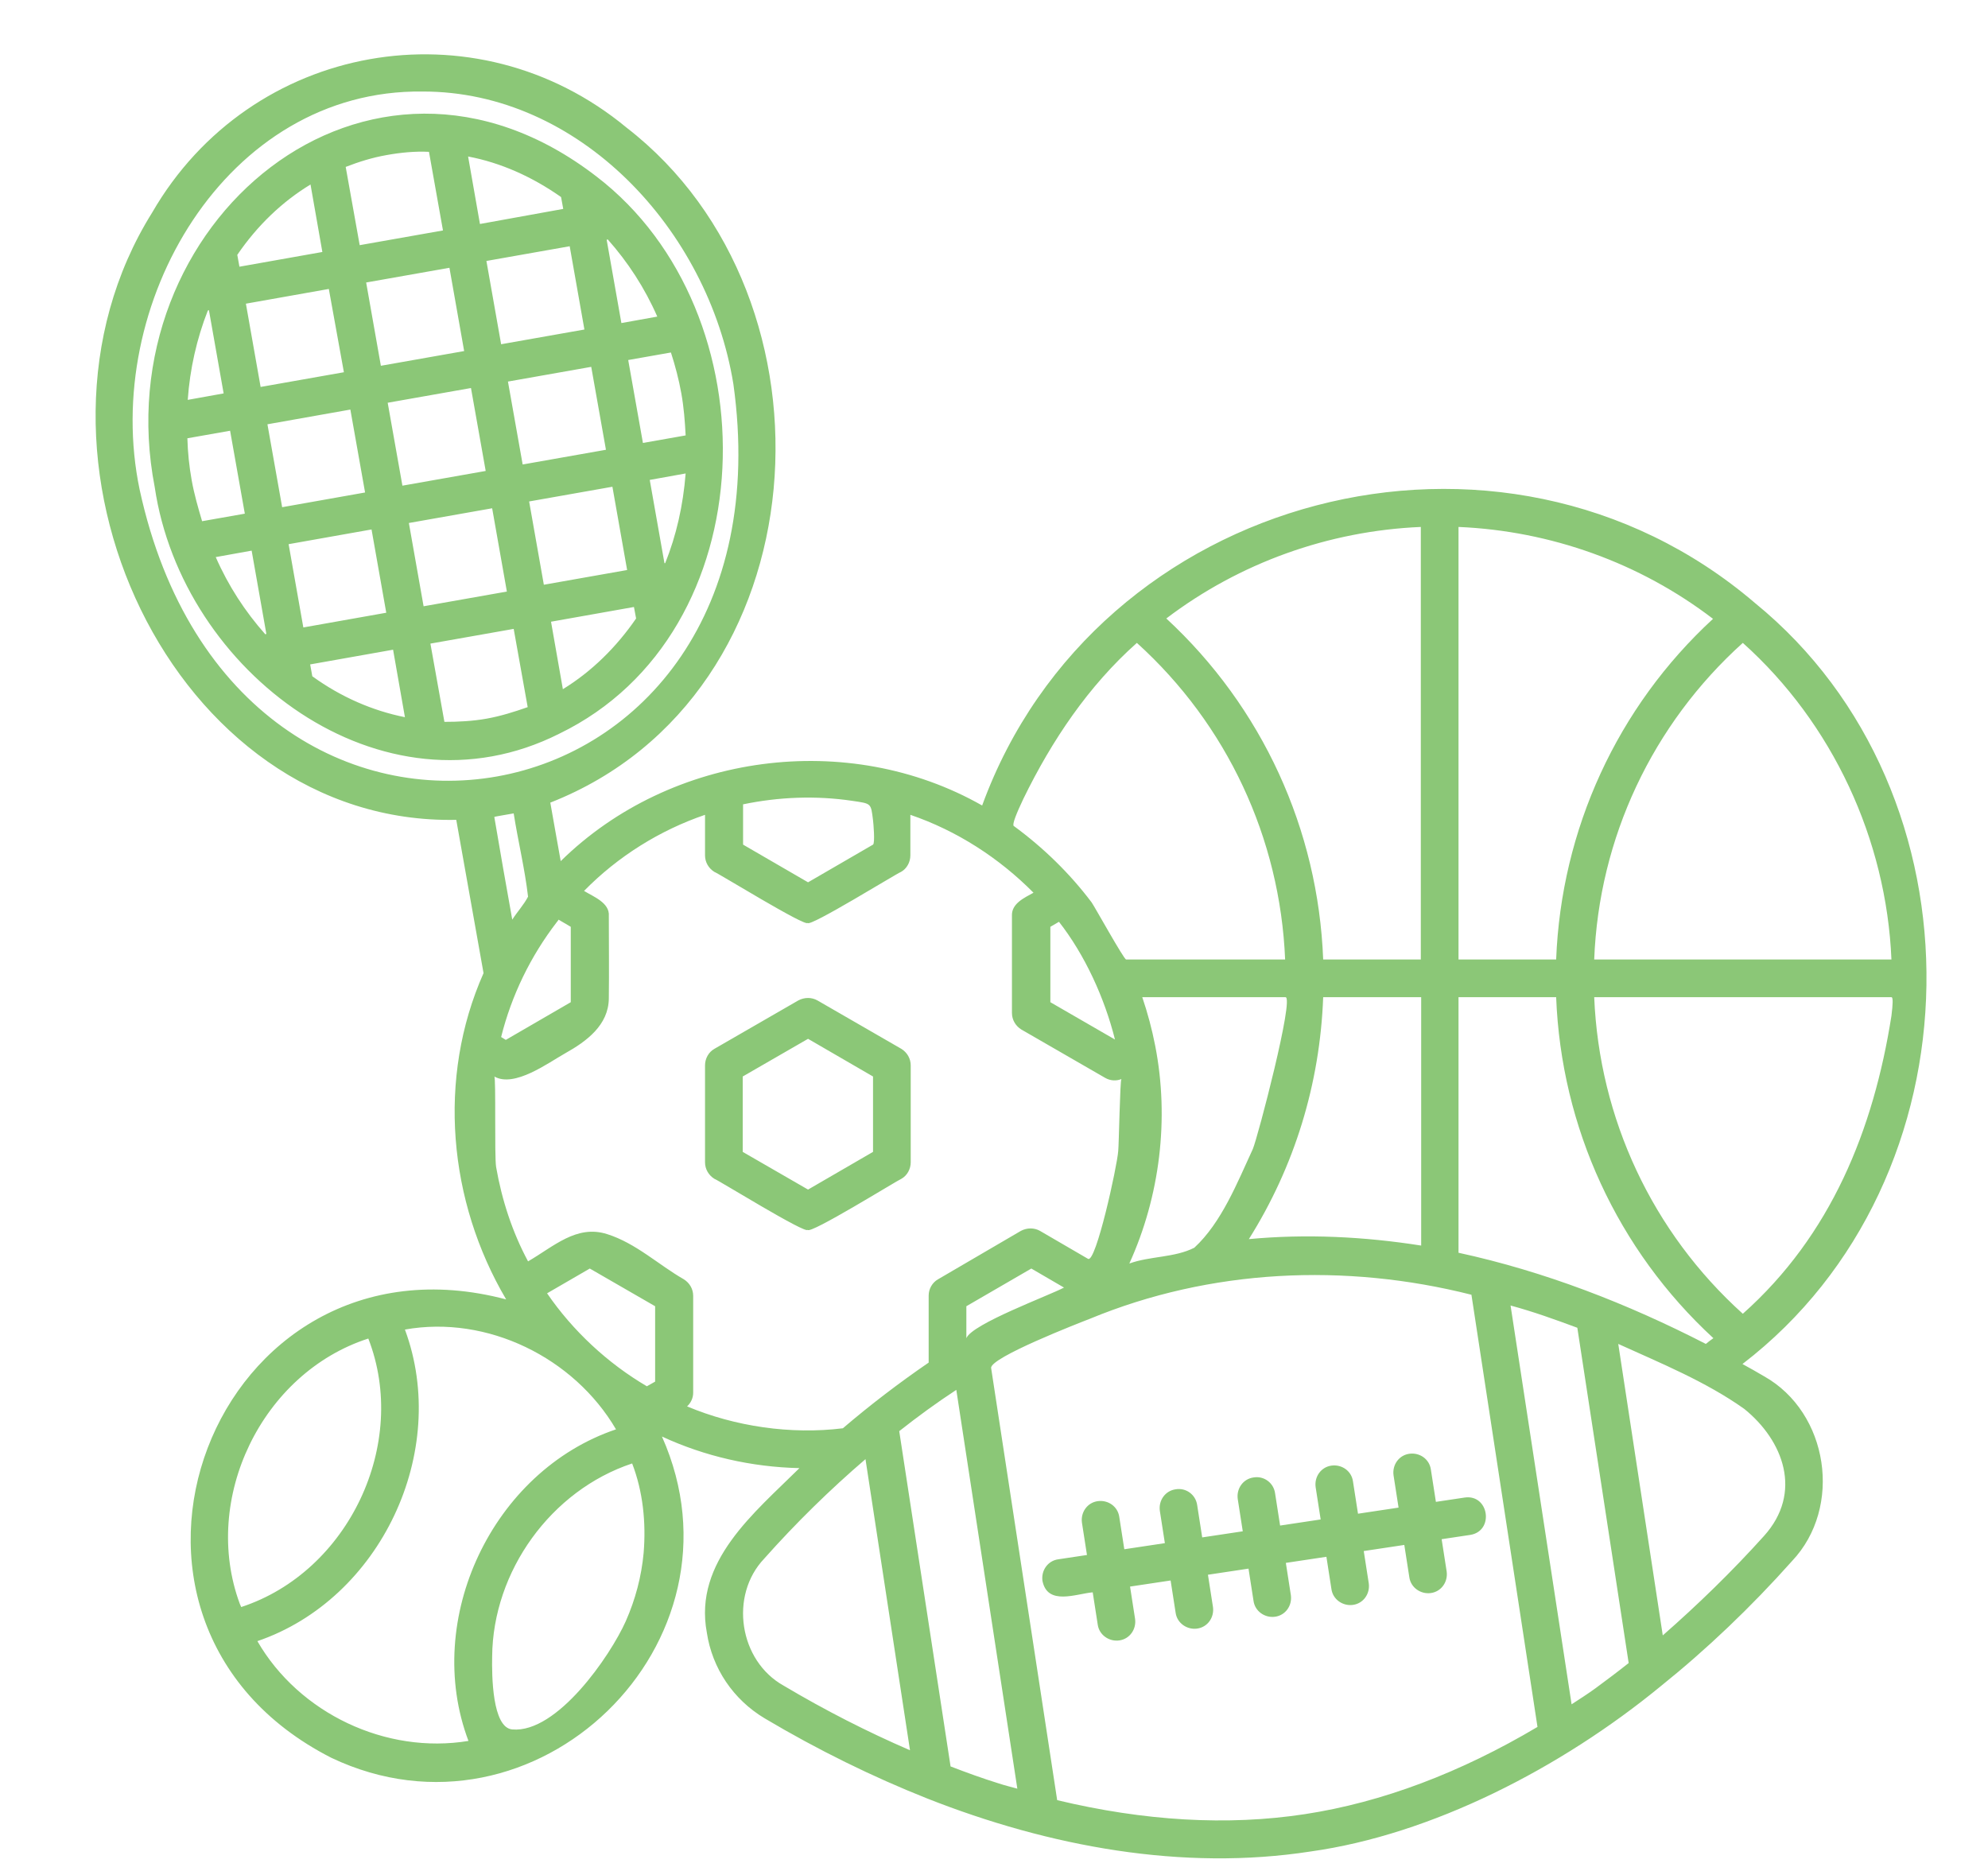 <?xml version="1.0" encoding="UTF-8" standalone="no"?><svg xmlns="http://www.w3.org/2000/svg" xmlns:xlink="http://www.w3.org/1999/xlink" fill="#8bc777" height="521.3" preserveAspectRatio="xMidYMid meet" version="1" viewBox="-25.6 -10.4 553.8 521.3" width="553.8" zoomAndPan="magnify"><g id="change1_1"><path d="M465.8,373c-2-1.2-4-2.3-6-3.4c67.1-51.5,68.4-159.1,3.5-212c-70.7-60.5-183.5-30.8-215.3,56.4 c-37.3-21.2-86.7-14.7-117.4,15.5c-1-5.4-1.9-10.8-2.9-16.3c76.1-29.9,82.7-140.5,21.3-188C106.8-9.8,44.2,1.4,16.8,48.8 c-42.4,67.8,5.7,170.8,84.7,169.2l7.6,42.7c-13,29.3-9.8,63.6,6.3,90.9C33.8,330-8.5,441,66.7,479.3c56.8,27,117.7-32,92.1-89.5 c11.9,5.5,24.9,8.5,38.3,8.8c-12.5,12.4-29.5,26-25.8,45.8c1.5,10,7.4,18.7,16.1,23.9c14.8,8.8,30.1,16.3,45.2,22.3 c34.2,13.5,71.3,20.3,106.9,14.8c33.6-4.7,69.6-23.1,97.6-46.1c12.7-10.2,25-21.9,36.5-34.8C487.8,409.5,483.8,383.1,465.8,373z M501.3,272.6c-5,31.8-16.9,61.2-41.4,83c-25.2-22.7-40-54.4-41.4-88.2c0,0,82.8,0,82.8,0C501.8,267.4,501.7,269.4,501.3,272.6z M459.9,168.7c25,22.4,40,54.8,41.4,88.2h-82.8C419.8,223.1,434.7,191.4,459.9,168.7z M380.7,136.4c25.7,1.1,50.5,10,70.9,25.6 c-26.7,24.6-42.3,58.7-43.7,94.9h-27.2V136.4z M380.7,267.4h27.2c1.4,36.3,17.1,70.4,43.8,95c-0.7,0.5-1.4,1-2.1,1.6 c-21.8-11.2-44.9-20.2-68.9-25.4V267.4z M370.2,136.4v120.5H343c-1.4-36.3-17-70.3-43.7-95C319.7,146.4,344.5,137.5,370.2,136.4z M296.2,280.9c-0.9-4.6-2.1-9.1-3.6-13.5c0,0,39.9,0,39.9,0c2.5,0-7.7,39-9.1,42.3c-4.3,9.3-8.7,20.5-16.3,27.5 c-5.5,2.8-12.3,2.3-18.1,4.4C297.5,322.9,300.2,301.3,296.2,280.9z M343,267.4h27.3v69.2c-15.9-2.5-32-3.3-48-1.8 C335,314.6,342.1,291.6,343,267.4z M259.5,212.1c7.9-16.2,18.1-31.4,31.6-43.4c25.1,22.7,39.9,54.4,41.3,88.2c0,0-44.3,0-44.3,0 c-0.6,0-8.7-14.6-9.6-15.9c-6.1-8.1-13.5-15.3-21.7-21.3C256.3,219.3,257.6,216.1,259.5,212.1z M285,279.2l-18-10.4v-21l2.4-1.4 C276.6,255.6,282.1,267.6,285,279.2z M181.3,213.7c10-2.1,20.4-2.5,30.5-1c5.4,0.8,5.2,0.6,5.8,5.4c0.1,0.7,0.6,6.4,0,6.8 l-18.1,10.5l-18.1-10.5V213.7z M129.5,246.5c0.2-0.2,0.4-0.5,0.5-0.7l3.4,2v21l-18.1,10.5l-1.3-0.8 C116.9,266.9,122.2,256,129.5,246.5z M13.3,126C2.5,74.4,37.4,14.4,92.1,15.1c43.6-0.1,79.6,38.4,86.6,81.5 C196.4,223.6,40.5,251.3,13.3,126z M117.5,216.2c1.2,7.7,3.1,15.4,4,23.2c-1.2,2.3-3,4.2-4.4,6.4c-1.7-9.5-3.4-19.1-5-28.6 C112,217.1,117.1,216.3,117.5,216.2z M41.2,436.4c-10.8-29.2,6.1-64.3,35.8-73.9c11.4,29.3-5.5,65-35.4,74.8 C41.5,437,41.3,436.7,41.2,436.4z M104.9,474.6c-23,3.8-47.2-7.7-58.8-27.8C80.4,435.1,99.8,394,87.2,360 c22.9-4.1,47.1,7.8,58.8,27.8C111.6,399.4,92.1,440.7,104.9,474.6z M153.7,422.2c-0.6,6.6-2.3,13-5,19.1 c-4.3,9.6-19.1,31.2-31.6,30.1c-5.6-0.5-5.7-15.1-5.6-20.3c0.2-23.8,16.4-46.3,39-53.8C153.5,405.1,154.4,413.7,153.7,422.2z M156.9,374.5l-2.3,1.3c-10.9-6.4-20.6-15.4-27.8-25.9l11.9-6.9l18.2,10.5V374.5z M165.8,381.4c1.1-1,1.7-2.4,1.7-3.8v-27 c0-1.9-1-3.6-2.6-4.6c-7-4-13.4-10.1-21.4-12.6c-8.5-2.7-14.9,3.5-22,7.6c-4.4-8.2-7.3-17.1-8.9-26.3c-0.5-3.1,0-24.9-0.5-25.2 c5.6,3.2,15-3.8,19.8-6.5c5.9-3.3,12-7.8,12.1-15.2c0.1-7.7,0-15.4,0-23c0.3-3.7-4.3-5.4-6.9-7c9.4-9.6,21.1-16.9,33.7-21.2v11.3 c0,1.9,1,3.6,2.6,4.6c1,0.3,25.6,15.5,26,14.2c0.3,1.4,25-13.9,26-14.2c1.6-0.9,2.6-2.7,2.6-4.6v-11.3c12.9,4.4,24.7,12,34.3,21.7 c-2.5,1.4-6.2,3-6,6.5c0,0,0,27,0,27c0,1.9,1,3.6,2.6,4.6l23.4,13.5c1.4,0.8,3.1,0.9,4.5,0.3c-0.4,0.1-0.7,18.5-0.9,20.1 c-0.3,4.2-6.2,31.2-8.4,30c0,0-13.4-7.8-13.4-7.8c-1.6-0.9-3.6-0.9-5.3,0L235.7,346c-1.6,0.9-2.6,2.7-2.6,4.5c0,0,0,18.7,0,18.7 c-8.3,5.7-16.3,11.8-23.9,18.3C194.7,389.3,179.1,387,165.8,381.4z M270.8,348.3c-4.1,2.2-25.6,10.1-27.2,14.1v-8.9l18.1-10.5 L270.8,348.3z M192.7,459.2c-12.4-6.9-15.2-25.1-5.4-35.4c8.8-9.9,18.3-19.2,28.2-27.7l12.4,81.1 C216.1,472.1,204.3,466.1,192.7,459.2z M252.5,486.4c-4.5-1.4-8.9-3-13.3-4.7l-14.3-93.4c5.2-4.1,10.4-7.9,15.9-11.5l17,111.1 C256,487.4,254.3,487,252.5,486.4z M337.9,495c-21.6,3.3-44.8,1.9-69-3.9c0,0-18.4-120.4-18.4-120.4c-0.3-2.9,24.4-12.5,27.5-13.7 c33.6-13.9,71.1-15.6,106.3-6.7l18.4,120.4C381.3,483.4,359.5,491.7,337.9,495z M418.9,459.9c-2.2,1.6-4.4,3-6.7,4.5l-17-111.1 c6.3,1.7,12.4,3.9,18.6,6.2l14.3,93.4C425.1,455.3,422,457.6,418.9,459.9z M465.8,417.5c-9,10-18.5,19.2-28.2,27.7L425.2,364 c11.9,5.4,24.4,10.5,35.1,18.1C471.2,390.9,476.7,405.4,465.8,417.5z M382.4,406.8c6.8-1,8.3,9.3,1.6,10.4c0,0-8,1.2-8,1.2l1.4,9 c0.4,2.9-1.5,5.6-4.4,6c-2.8,0.4-5.6-1.5-6-4.4c0,0-1.4-9-1.4-9l-11.3,1.7l1.4,9c0.4,2.9-1.5,5.6-4.4,6c-2.8,0.4-5.6-1.5-6-4.4 c0,0-1.4-9-1.4-9l-11.3,1.7l1.4,9c0.4,2.9-1.5,5.6-4.4,6c-2.8,0.4-5.6-1.5-6-4.4c0,0-1.4-9-1.4-9l-11.3,1.7l1.4,9 c0.4,2.9-1.5,5.6-4.4,6c-2.8,0.4-5.6-1.5-6-4.4c0,0-1.4-9-1.4-9l-11.3,1.7l1.4,9c0.4,2.9-1.5,5.6-4.4,6c-2.8,0.4-5.6-1.5-6-4.4 c0,0-1.4-9-1.4-9c-4.6,0.4-12.6,3.8-14-3.2c-0.4-2.9,1.5-5.6,4.4-6l8-1.2l-1.4-9c-0.4-2.9,1.5-5.6,4.4-6c2.9-0.4,5.6,1.5,6,4.4 l1.4,9l11.3-1.7l-1.4-9c-0.4-2.9,1.5-5.6,4.4-6c2.9-0.5,5.6,1.5,6,4.4l1.4,9l11.3-1.7l-1.4-9c-0.4-2.9,1.5-5.6,4.4-6 c2.9-0.5,5.6,1.5,6,4.4l1.4,9l11.3-1.7l-1.4-9c-0.4-2.9,1.5-5.6,4.4-6c2.9-0.4,5.6,1.5,6,4.4l1.4,9l11.3-1.7l-1.4-9 c-0.4-2.9,1.5-5.6,4.4-6c2.9-0.4,5.6,1.5,6,4.4l1.4,9L382.4,406.8z M225.5,318c1.6-0.9,2.6-2.7,2.6-4.6v-27c0-1.9-1-3.6-2.6-4.6 l-23.4-13.5c-1.6-0.9-3.6-0.9-5.3,0l-23.4,13.5c-1.6,0.9-2.6,2.7-2.6,4.6v27c0,1.9,1,3.6,2.6,4.6c1,0.3,25.7,15.6,26,14.2 C199.8,333.7,224.6,318.3,225.5,318z M181.3,310.5v-21l18.2-10.5l18.1,10.5v21l-18.1,10.5L181.3,310.5z M130.2,194 c58-28.1,59.7-117.4,10.4-155.2C76.9-10.4,3.3,52.1,17.5,125.3C25.1,176.8,80.8,218.9,130.2,194z M159.7,146.5l-0.2,0l-4.1-23.2 l10-1.8C164.7,130.4,162.8,138.8,159.7,146.5z M164.2,99.2c0.7,3.9,1,7.8,1.2,11.7l-11.9,2.1l-4.1-23.1l11.9-2.1 C162.5,91.5,163.5,95.3,164.2,99.2z M143.7,56.3c5.6,6.3,10.3,13.5,13.8,21.5l-10,1.8l-4.1-23.2L143.7,56.3z M143.2,114.9L120,119 l-4.1-23.1l23.2-4.1L143.2,114.9z M137.2,81.4L114,85.5l-4.1-23.2l23.2-4.1L137.2,81.4z M130.7,44.5l0.6,3.3L108.1,52l-3.3-18.8 C113.8,34.9,122.6,38.8,130.7,44.5z M109.7,120.8l-23.2,4.1l-4.1-23.1l23.2-4.1L109.7,120.8z M99.6,64.2l4.1,23.2l-23.2,4.1 l-4.1-23.2L99.6,64.2z M82.1,32.8c3.9-0.7,7.9-1.1,11.8-0.9l3.9,21.9l-23.2,4.1l-3.9-21.8C74.3,34.7,78.1,33.5,82.1,32.8z M70.2,93.3L47,97.4l-4.1-23.2l23.1-4.1L70.2,93.3z M60.9,41l3.3,18.8l-23.1,4.1l-0.6-3.3C46.1,52.4,53,45.8,60.9,41z M32.3,76.1 l0.3-0.1l4.1,23.2l-10,1.8C27.3,92.4,29.2,84,32.3,76.1z M27.8,123.4c-0.7-3.9-1.1-7.8-1.2-11.7l11.9-2.1l4.1,23.1l-11.9,2.1 C29.6,131.1,28.5,127.3,27.8,123.4z M48.3,166.3c-5.6-6.3-10.3-13.5-13.8-21.5l10-1.8l4.1,23.2L48.3,166.3z M53,130.9l-4.1-23.1 l23.1-4.1l4.1,23.1L53,130.9z M54.8,141.2l23.1-4.1l4.1,23.2l-23.1,4.1L54.8,141.2z M61.4,178l-0.6-3.3l23.1-4.1l3.3,18.8 C78.2,187.6,69.4,183.8,61.4,178z M88.3,135.3l23.2-4.1l4.1,23.2l-23.2,4.1L88.3,135.3z M110,189.8c-3.9,0.7-7.9,0.9-11.8,0.9 l-3.9-21.8l23.2-4.1l3.9,21.8C117.7,187.9,113.9,189.1,110,189.8z M121.8,129.3l23.2-4.1l4.1,23.2l-23.2,4.1L121.8,129.3z M151,158.7l0.6,3.2c-5.5,8-12.4,14.8-20.4,19.7l-3.3-18.8L151,158.7z"/></g></svg>